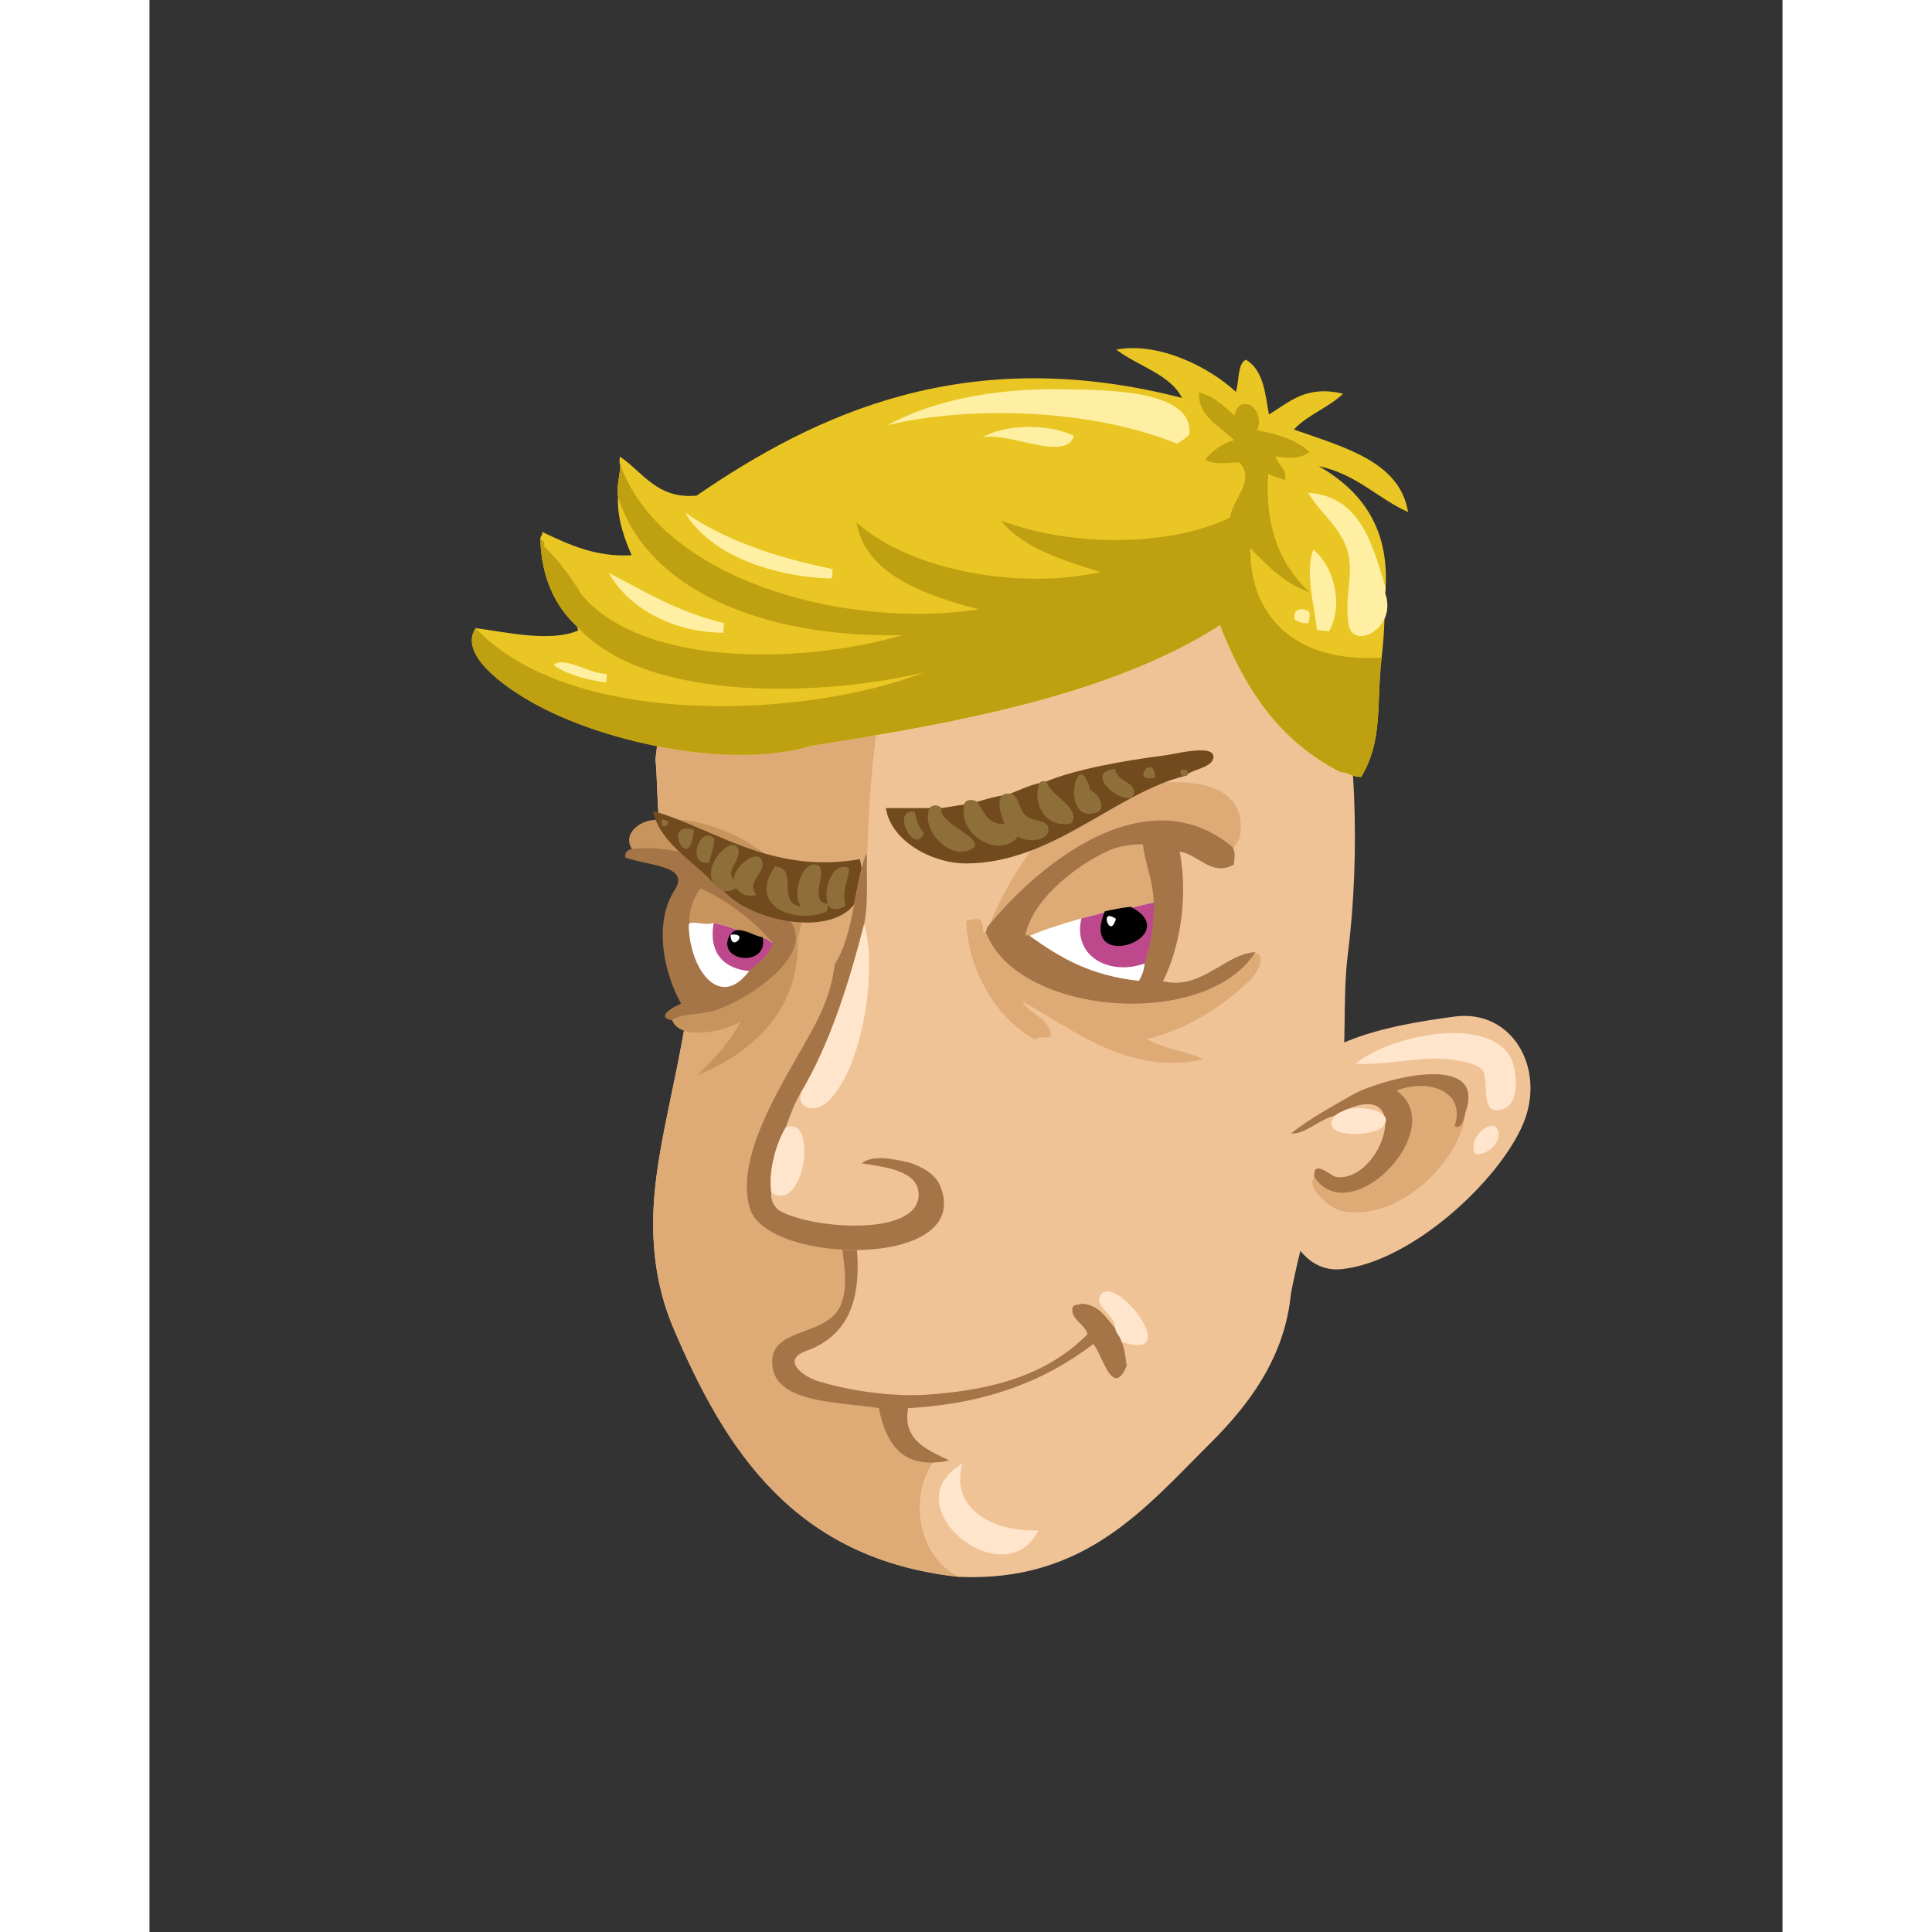 <svg xmlns="http://www.w3.org/2000/svg" width="433px" height="433px" viewBox="0 0 439.20 519.60"><rect x="0" y="0" width="439.20" height="519.60" fill="#333333" stroke="none"/><g transform="translate(24 24)"><g id="head"><g fill="" id="head" transform="translate(96, 89)"><g id="m03" transform="translate(15, 0)">                    <path d="M183.248,58.369 C175.296,26.738 155.127,9.875 123.728,2.209 C53.477,-6.833 8.191,28.879 1.084,91.084 C1.585,96.811 1.525,102.538 2.077,108.239 C2.181,108.435 2.246,108.667 2.246,108.942 L2.246,109.398 C2.254,109.421 2.269,109.436 2.276,109.46 C3.136,112.476 3.89,115.373 4.938,118.343 C4.998,118.512 5.043,118.677 5.1,118.845 C19.054,142.797 3.445,179.15 0.848,207.889 C-0.306,220.654 1.088,232.813 5.888,244.129 C19.968,277.328 38.668,306.313 82.688,311.088 C116.536,312.568 132.662,292.678 150.128,275.328 C160.432,265.094 170.323,252.299 171.968,235.009 C175.496,216.345 181.912,199.355 185.168,180.769 C187.248,168.89 185.703,156.25 187.327,143.33 C190.677,116.69 189.636,83.772 183.248,58.369 Z" id="Shape" fill="#F0C397"/>                    <path d="M123.729,2.209 C53.478,-6.833 8.192,28.879 1.085,91.084 C1.586,96.811 1.526,102.538 2.078,108.239 C2.182,108.435 2.247,108.667 2.247,108.942 L2.247,109.398 C2.255,109.421 2.27,109.436 2.277,109.46 C3.137,112.476 3.891,115.373 4.939,118.343 C4.999,118.512 5.044,118.677 5.101,118.845 C19.055,142.797 3.446,179.15 0.849,207.889 C-0.305,220.654 1.089,232.813 5.889,244.129 C19.969,277.328 38.669,306.313 82.689,311.088 C71.909,305.994 68.505,289.32 76.689,278.928 C73.8,278.537 71.764,277.293 69.009,276.768 C67.445,273.053 66.466,268.75 64.208,265.729 C58.886,250.206 58.592,235.973 58.208,219.169 C57.407,184.073 56.672,155.33 57.729,124.129 C58.365,105.369 59.365,81.695 64.689,61.488 C68.439,47.258 80.517,35.951 89.889,25.728 C98.724,16.09 109.644,6.158 123.729,2.689 C124.019,2.639 123.876,2.422 123.729,2.209 Z" id="Shape" fill="#DEAB77"/>                    <path d="M83.648,280.607 C80.299,292.234 90.969,298.986 104.047,298.607 C95.02,316.779 64.099,291.898 83.648,280.607 Z" id="Shape" fill="#FFE5CC"/>                </g>                </g></g><g id="ears"><g fill="" id="ears" transform="translate(272, 238)"><g id="m02" transform="translate(7, 11)">                    <path d="M19.632,43.218 C19.673,43.204 19.712,43.19 19.751,43.176 C19.712,43.189 19.673,43.204 19.632,43.218 Z" id="Shape" fill="#000000"/>                    <path d="M20.685,42.808 C20.705,42.798 20.726,42.791 20.746,42.782 C20.726,42.791 20.704,42.798 20.685,42.808 Z" id="Shape" fill="#000000"/>                    <path d="M28.288,26.42 C28.282,26.417 28.277,26.414 28.272,26.411 C28.277,26.414 28.282,26.417 28.288,26.42 Z" id="Shape" fill="#000000"/>                    <path d="M27.214,36.339 C27.364,36.069 27.507,35.798 27.644,35.524 C27.507,35.798 27.364,36.069 27.214,36.339 Z" id="Shape" fill="#000000"/>                    <path d="M28.106,34.526 C28.268,34.147 28.415,33.768 28.546,33.389 C28.415,33.769 28.268,34.147 28.106,34.526 Z" id="Shape" fill="#000000"/>                    <path d="M27.792,35.224 C27.886,35.03 27.974,34.835 28.06,34.639 C27.974,34.834 27.886,35.029 27.792,35.224 Z" id="Shape" fill="#000000"/>                    <path d="M18.491,43.5 C18.552,43.489 18.61,43.478 18.67,43.466 C18.61,43.478 18.551,43.489 18.491,43.5 Z" id="Shape" fill="#000000"/>                    <path d="M17.509,43.617 C17.456,43.62 17.404,43.62 17.35,43.622 C17.403,43.62 17.456,43.62 17.509,43.617 Z" id="Shape" fill="#000000"/>                    <path d="M20.845,25.052 C20.838,25.053 20.832,25.054 20.825,25.054 C20.832,25.054 20.838,25.053 20.845,25.052 Z" id="Shape" fill="#000000"/>                    <path d="M28.581,33.291 C29.081,31.821 29.35,30.373 29.341,29.065 L29.341,29.065 C29.35,30.372 29.079,31.824 28.581,33.291 Z" id="Shape" fill="#000000"/>                    <path d="M28.992,29.633 C29.013,29.605 29.032,29.577 29.052,29.55 C29.031,29.577 29.013,29.604 28.992,29.633 Z" id="Shape" fill="#000000"/>                    <path d="M25.931,25.47 C25.919,25.468 25.906,25.464 25.894,25.461 C25.905,25.464 25.919,25.467 25.931,25.47 Z" id="Shape" fill="#000000"/>                    <path d="M27.786,26.14 C27.779,26.136 27.772,26.132 27.765,26.128 C27.772,26.132 27.779,26.136 27.786,26.14 Z" id="Shape" fill="#000000"/>                    <path d="M23.753,25.087 C23.748,25.087 23.744,25.086 23.74,25.085 C23.744,25.086 23.748,25.087 23.753,25.087 Z" id="Shape" fill="#000000"/>                    <path d="M29.071,27.071 C29.019,26.895 28.959,26.727 28.891,26.564 C28.959,26.728 29.02,26.896 29.071,27.071 Z" id="Shape" fill="#000000"/>                    <path d="M23.018,25.027 C23.009,25.026 23.001,25.026 22.994,25.026 C23.001,25.026 23.009,25.026 23.018,25.027 Z" id="Shape" fill="#000000"/>                    <path d="M18.968,25.4 C22.415,23.895 24.893,23.67 26.562,24.282 C24.895,23.665 22.415,23.896 18.968,25.4 L18.968,25.4 Z" id="Shape" fill="#000000"/>                    <path d="M28.339,25.582 C28.238,25.448 28.128,25.323 28.011,25.204 C28.128,25.323 28.238,25.448 28.339,25.582 Z" id="Shape" fill="#000000"/>                    <path d="M28.353,25.601 C28.55,25.867 28.716,26.161 28.853,26.476 C28.716,26.159 28.55,25.866 28.353,25.601 Z" id="Shape" fill="#000000"/>                    <path d="M26.602,24.297 C27.13,24.496 27.574,24.783 27.943,25.14 C27.575,24.782 27.129,24.498 26.602,24.297 Z" id="Shape" fill="#000000"/>                    <path d="M21.655,42.298 C21.708,42.267 21.761,42.236 21.813,42.204 C21.762,42.236 21.708,42.267 21.655,42.298 Z" id="Shape" fill="#000000"/>                    <path d="M26.599,37.359 C26.724,37.165 26.845,36.969 26.964,36.77 C26.845,36.969 26.724,37.165 26.599,37.359 Z" id="Shape" fill="#000000"/>                    <path d="M25.214,39.23 C25.29,39.14 25.366,39.051 25.44,38.959 C25.366,39.052 25.29,39.141 25.214,39.23 Z" id="Shape" fill="#000000"/>                    <path d="M22.651,41.644 C22.708,41.603 22.762,41.56 22.819,41.517 C22.763,41.56 22.708,41.603 22.651,41.644 Z" id="Shape" fill="#000000"/>                    <path d="M25.995,38.241 C26.078,38.128 26.157,38.012 26.237,37.897 C26.157,38.013 26.078,38.128 25.995,38.241 Z" id="Shape" fill="#000000"/>                    <path d="M23.616,40.871 C23.657,40.835 23.697,40.796 23.739,40.758 C23.697,40.796 23.657,40.835 23.616,40.871 Z" id="Shape" fill="#000000"/>                    <path d="M24.571,39.95 C24.517,40.007 24.462,40.06 24.406,40.116 C24.462,40.061 24.518,40.007 24.571,39.95 Z" id="Shape" fill="#000000"/>                    <path d="M47.978,0.399 C29.011,2.925 6.059,7.434 1.898,23.919 C0.05,31.237 -0.342,38.933 0.459,47.198 C1.266,55.531 6.15,69.587 17.738,68.319 C36.609,66.255 60.043,44.497 66.459,29.198 C72.634,14.469 63.591,-1.681 47.978,0.399 Z M28.581,33.291 C29.079,31.824 29.35,30.372 29.341,29.065 L29.341,29.065 C29.35,30.373 29.081,31.821 28.581,33.291 Z M29.052,29.55 C29.032,29.577 29.013,29.605 28.992,29.633 C29.013,29.604 29.031,29.577 29.052,29.55 Z M28.892,26.564 C28.959,26.727 29.02,26.895 29.072,27.071 C29.02,26.896 28.959,26.728 28.892,26.564 Z M22.993,25.026 C23.001,25.026 23.009,25.026 23.017,25.027 C23.009,25.026 23.001,25.026 22.993,25.026 Z M23.74,25.085 C23.744,25.086 23.748,25.087 23.753,25.087 C23.748,25.087 23.744,25.086 23.74,25.085 Z M25.894,25.461 C25.906,25.464 25.919,25.468 25.931,25.47 C25.919,25.467 25.905,25.464 25.894,25.461 Z M27.765,26.128 C27.773,26.132 27.78,26.136 27.786,26.14 C27.779,26.136 27.772,26.132 27.765,26.128 Z M28.272,26.411 C28.277,26.414 28.282,26.417 28.288,26.42 C28.282,26.417 28.277,26.414 28.272,26.411 Z M20.825,25.054 C20.832,25.054 20.838,25.053 20.845,25.052 C20.838,25.053 20.832,25.054 20.825,25.054 Z M20.745,42.781 C20.725,42.791 20.704,42.798 20.684,42.807 C20.704,42.798 20.726,42.791 20.745,42.781 Z M19.751,43.176 C19.712,43.19 19.673,43.204 19.632,43.218 C19.673,43.204 19.712,43.189 19.751,43.176 Z M18.67,43.466 C18.61,43.478 18.552,43.489 18.491,43.5 C18.551,43.489 18.61,43.478 18.67,43.466 Z M17.509,43.617 C17.456,43.62 17.404,43.62 17.35,43.622 C17.403,43.62 17.456,43.62 17.509,43.617 Z M28.547,33.39 C28.415,33.769 28.269,34.148 28.107,34.527 C28.268,34.147 28.415,33.769 28.547,33.39 Z M28.06,34.639 C27.974,34.835 27.886,35.03 27.792,35.224 C27.886,35.029 27.974,34.834 28.06,34.639 Z M27.644,35.523 C27.507,35.797 27.365,36.069 27.214,36.338 C27.364,36.069 27.507,35.798 27.644,35.523 Z M26.964,36.771 C26.845,36.97 26.724,37.166 26.599,37.36 C26.724,37.165 26.845,36.969 26.964,36.771 Z M26.237,37.897 C26.157,38.012 26.078,38.127 25.995,38.241 C26.078,38.128 26.157,38.013 26.237,37.897 Z M25.439,38.96 C25.366,39.052 25.29,39.141 25.213,39.231 C25.29,39.141 25.366,39.052 25.439,38.96 Z M24.571,39.95 C24.517,40.007 24.462,40.06 24.406,40.116 C24.462,40.061 24.518,40.007 24.571,39.95 Z M23.739,40.758 C23.697,40.796 23.657,40.835 23.616,40.871 C23.657,40.835 23.697,40.796 23.739,40.758 Z M22.819,41.517 C22.762,41.56 22.708,41.603 22.651,41.644 C22.708,41.603 22.763,41.56 22.819,41.517 Z M21.813,42.204 C21.761,42.236 21.708,42.267 21.655,42.298 C21.708,42.267 21.762,42.236 21.813,42.204 Z M28.853,26.476 C28.716,26.161 28.55,25.867 28.353,25.601 C28.55,25.866 28.716,26.159 28.853,26.476 Z M28.339,25.582 C28.238,25.448 28.128,25.323 28.011,25.204 C28.128,25.323 28.238,25.448 28.339,25.582 Z M26.562,24.282 C24.893,23.67 22.416,23.895 18.968,25.4 L18.968,25.4 C22.415,23.896 24.895,23.665 26.562,24.282 Z M27.942,25.14 C27.573,24.784 27.129,24.496 26.601,24.297 C27.129,24.498 27.575,24.782 27.942,25.14 Z" id="Shape" fill="#F0C397"/>                    <path d="M20.378,21.519 C14.655,24.822 8.185,28.408 4.058,31.839 C7.949,32.058 11.542,28.016 15.818,27.039 C16.455,26.556 17.164,26.144 17.978,25.839 C37.335,16.501 28.717,44.774 16.298,43.599 C14.915,43.468 9.747,38.396 10.298,43.599 C7.732,46.091 14.386,52.084 17.737,52.719 C33.766,55.755 50.143,38.14 50.858,26.32 C57.132,9.28 27.675,17.307 20.378,21.519 Z" id="Shape" fill="#DEAB77"/>                    <path d="M15.817,27.039 C11.542,28.016 7.948,32.058 4.057,31.839 C8.184,28.407 14.655,24.821 20.377,21.519 C27.674,17.307 57.131,9.281 50.857,26.32 C50.523,27.99 49.972,30.713 47.976,29.92 C51.265,20.465 40.89,16.916 32.376,20.32 C46.835,30.461 20.222,58.232 10.296,43.599 C9.745,38.396 14.913,43.468 16.296,43.599 C28.715,44.774 37.333,16.501 17.976,25.839 C17.163,26.145 16.454,26.556 15.817,27.039 Z" id="Shape" fill="#A67547"/>                    <path d="M21.337,13.118 C29.191,6.29 54.325,-0.029 62.378,10.239 C64.751,13.264 65.88,23.363 61.417,25.118 C54.425,27.87 57.464,18.317 55.657,15.039 C54.292,12.56 45.925,11.534 41.977,11.679 C35.185,11.929 28.622,13.384 21.337,13.118 Z" id="Shape" fill="#FFE5CC"/>                    <path d="M53.497,37.358 C51.169,32.959 58.708,26.884 59.737,31.358 C60.415,34.303 56.802,37.909 53.497,37.358 Z" id="Shape" fill="#FFE5CC"/>                    <path d="M15.817,27.039 C16.454,26.556 17.163,26.144 17.977,25.839 C21.227,23.761 33.041,25.653 28.538,30.159 C25.934,32.763 11.102,33.226 15.817,27.039 Z" id="Shape" fill="#FFE5CC"/>                </g>                </g></g><g id="mouth"><g fill="" id="mouth" transform="translate(97, 271)"><g id="m02" transform="translate(46, 19)">                    <path d="M88.521,34.823 C87.404,37.488 92.933,39.709 92.601,43.222 C90.161,40.542 88.507,37.076 83.72,36.743 C82.653,34.291 79.066,34.357 76.76,33.142 C75.351,6.673 48.474,0.169 22.04,0.983 C21.343,2.206 20.018,2.8 18.44,3.142 C13.086,4.789 19.041,16.947 19.4,21.142 C19.765,25.416 21.157,31.532 19.16,36.743 C15.88,45.303 1.608,43.211 0.681,51.142 C-0.765,63.5 18.382,62.818 29.241,64.582 C31.076,73.576 35.094,81.297 47.72,78.742 C51.845,77.912 56.942,77.716 56.601,82.582 C74.01,77.351 91.694,71.118 95.72,53.302 C95.348,51.035 95.17,48.573 94.281,46.823 C112.069,52.966 91.836,26.911 88.521,34.823 Z" id="Shape" fill="#F0C397"/>                    <path d="M94.28,46.823 C93.95,45.392 92.832,44.751 92.6,43.222 C92.932,39.708 87.403,37.488 88.52,34.823 C91.836,26.911 112.069,52.966 94.28,46.823 Z" id="Shape" fill="#FFE5CC"/>                    <path d="M92.723,43.202 C90.271,40.484 88.585,36.956 83.728,36.617 C82.972,37.026 81.318,36.638 81.196,37.935 C81.181,38.044 81.179,38.162 81.179,38.276 C81.21,41.133 84.674,42.205 85.264,44.861 C75.035,55.124 61.181,59.812 41.951,61.097 C40.65,61.182 39.303,61.223 37.926,61.223 C29.671,61.223 20.23,59.735 12.955,57.502 C9.865,56.564 6.492,54.224 6.518,52.198 C6.518,51.177 7.342,50.154 9.601,49.338 C20.305,45.487 23.475,36.807 23.468,26.702 C23.468,19.815 22.011,12.248 20.48,5.034 C20.037,4.291 18.335,4.72 18.402,3.801 C18.402,3.651 18.446,3.447 18.555,3.19 L18.655,2.941 L18.402,3.022 C16.683,3.545 16.084,5.127 16.089,7.099 C16.094,11.549 19.036,18.287 19.275,21.151 C19.492,23.732 20.087,26.971 20.085,30.266 C20.087,32.445 19.829,34.643 19.044,36.697 C15.861,45.161 1.577,43.041 0.557,51.127 C0.5,51.576 0.476,52.01 0.476,52.427 C0.535,63.605 18.698,62.992 29.137,64.693 C30.725,72.471 34.02,79.366 43.157,79.361 C44.546,79.361 46.072,79.203 47.746,78.867 L48.111,78.791 L47.775,78.631 C42.642,76.152 36.792,73.769 36.798,67.101 C36.798,66.359 36.871,65.56 37.025,64.703 C58.256,63.601 74.172,57.165 86.826,47.473 C88.731,49.631 90.484,56.571 93,56.647 C93.938,56.635 94.843,55.685 95.834,53.352 C95.471,51.025 95.298,48.554 94.394,46.767 C94.046,45.306 92.935,44.672 92.723,43.202 Z" id="Shape" fill="#A67547"/>                </g>                </g></g><g id="eyes"><g fill="" id="eyes" transform="translate(97, 179)"><g id="m07" transform="translate(6, 7)">                    <path d="M7.942,10.607 C4.054,11.213 0.171,14.792 2.902,18.527 C1.949,18.774 1.108,19.133 1.221,20.447 C7.673,22.711 18.934,22.589 14.421,29.567 C8.712,38.395 11.666,51.922 16.341,60.047 C14.695,60.74 9.254,63.373 13.461,64.127 C15.688,70.342 27.832,67.176 31.941,64.847 C28.936,70.562 24.62,74.966 20.18,79.246 C33.867,73.801 48.218,62.338 47.3,42.287 C54.185,24.76 26.856,7.66 7.942,10.607 Z" id="Shape" fill="#C8945E"/>                    <path d="M145.222,54.048 C150.17,44.325 152.089,30.657 149.783,18.768 C155.044,19.226 158.549,25.613 164.423,22.369 C164.498,20.806 164.9,19.464 164.183,18.289 C164.878,17.742 166.153,16.047 166.343,14.688 C169.18,-5.564 136.422,0.158 126.263,4.848 C112.515,11.195 103.499,27.638 98.423,39.648 C98.442,40.066 98.369,40.394 98.183,40.608 C97.765,40.589 97.437,40.662 97.223,40.848 C97.311,39.241 97.162,37.869 96.263,37.247 C95.121,37.118 93.763,37.263 92.663,37.727 C93.097,51.306 101.11,64.115 111.142,69.647 C111.887,68.354 114.083,69.594 115.462,68.687 C115.038,63.43 109.776,63.013 107.782,59.327 C121.091,66.634 136.203,79.36 156.502,74.928 C151.833,72.636 145.498,72.012 141.142,69.407 C151.305,67.443 163.453,59.565 169.703,52.847 C170.947,51.509 173.791,46.243 169.943,46.368 C162.194,47.043 155.624,56.822 145.222,54.048 Z" id="Shape" fill="#DEAB77"/>                    <path d="M41.062,43.728 C39.661,43.53 39.456,42.135 37.703,42.289 C35.422,41.85 33.962,40.589 31.463,40.369 C29.568,39.303 27.058,38.853 24.743,38.209 C22.707,38.922 20.432,37.91 18.022,38.209 L17.783,38.209 C17.68,50.577 26.289,62.451 34.583,51.168 C37.095,49.04 39.721,47.026 41.062,43.728 Z" id="Shape" fill="#FFFFFF"/>                    <path d="M140.902,49.007 C142.503,43.857 143.646,38.384 143.301,32.688 C141.072,33.098 139.076,33.744 136.822,34.128 C134.468,34.415 132.229,34.816 130.101,35.327 C127.965,35.911 125.788,36.454 123.622,37.007 C118.723,38.428 113.854,39.88 109.462,41.808 C117.901,47.9 126.176,52.699 139.222,54.048 C140.117,52.702 140.733,51.079 140.902,49.007 Z" id="Shape" fill="#FFFFFF"/>                    <path d="M143.302,32.688 C143.647,38.384 142.503,43.857 140.903,49.007 C132.055,52.508 121.176,47.847 123.623,37.007 C125.789,36.454 127.967,35.911 130.102,35.327 C123.415,51.756 151.278,41.638 136.823,34.128 C139.077,33.743 141.072,33.098 143.302,32.688 Z" id="Shape" fill="#BD498C"/>                    <path d="M24.742,38.208 C27.056,38.853 29.567,39.302 31.462,40.368 C30.655,40.36 30.192,40.698 29.782,41.087 C29.289,41.154 29.303,41.729 29.061,42.048 C26.195,48.443 39.094,49.809 37.702,42.288 C39.455,42.135 39.66,43.529 41.061,43.727 C39.72,47.026 37.094,49.04 34.582,51.166 C27.595,50.698 23.279,46.334 24.742,38.208 Z" id="Shape" fill="#BD498C"/>                    <path d="M141.291,38.964 C141.286,37.276 140.025,35.509 136.937,33.905 L136.868,33.868 L136.791,33.878 C134.43,34.165 132.181,34.569 130.044,35.083 L129.921,35.112 L129.871,35.231 C129.122,37.063 128.795,38.583 128.795,39.831 C128.79,41.444 129.352,42.616 130.249,43.358 C131.145,44.1 132.347,44.415 133.613,44.415 C137.095,44.397 141.242,42.085 141.291,38.964 Z M132.931,37.112 C132.472,38.71 131.91,39.147 131.599,39.122 C131.362,39.132 131.06,38.907 130.828,38.52 C130.599,38.142 130.45,37.635 130.45,37.217 C130.476,36.66 130.625,36.368 131.135,36.356 C131.499,36.353 132.098,36.554 132.931,37.112 Z" id="Shape" fill="#000000"/>                    <path d="M37.749,42.042 C35.544,41.626 34.065,40.353 31.483,40.118 L31.483,40.119 C31.455,40.116 31.436,40.118 31.436,40.116 C30.568,40.11 30.022,40.505 29.608,40.906 L29.204,41.289 L29.185,41.155 L28.832,41.944 C28.528,42.612 28.389,43.241 28.389,43.815 C28.404,46.307 30.906,47.648 33.289,47.651 C35.633,47.648 38.051,46.322 38.054,43.378 C38.056,43.021 38.02,42.644 37.947,42.242 L37.915,42.073 L37.749,42.042 Z M29.8,41.337 C29.91,41.327 30.018,41.325 30.123,41.325 C31.402,41.348 31.654,41.741 31.662,42.11 C31.664,42.38 31.493,42.731 31.222,43.001 C30.955,43.272 30.6,43.448 30.307,43.446 C29.912,43.438 29.492,43.182 29.308,42.012 L29.218,41.379 L29.8,41.337 Z" id="Shape" fill="#000000"/>                    <path d="M145.585,53.882 C149.057,46.919 151.002,38.03 151.002,29.21 C151.002,25.772 150.704,22.347 150.089,19.05 C153.982,19.558 157.009,23.496 161.13,23.532 C162.196,23.532 163.33,23.257 164.54,22.587 L164.664,22.519 L164.669,22.379 C164.706,21.543 164.848,20.755 164.848,19.993 C164.848,19.386 164.756,18.784 164.432,18.22 L164.432,18.048 L164.432,17.929 L164.34,17.855 C158.202,12.738 151.652,10.654 145.117,10.654 C126.124,10.672 107.309,28.134 98.225,39.49 L98.17,39.56 L98.17,39.646 C98.17,39.697 98.173,39.738 98.173,39.771 C98.173,40.098 98.101,40.319 97.991,40.443 L97.891,40.554 L97.944,40.693 C102.565,53.153 120.194,59.927 137.268,59.937 C150.745,59.935 163.928,55.708 170.147,46.507 L170.443,46.071 L169.92,46.118 C162.964,46.761 157.112,54.318 148.912,54.291 C147.846,54.291 146.741,54.165 145.585,53.882 Z M108.563,41.558 C110.411,32.365 121.038,23.504 130.447,18.994 C133.057,17.736 136.47,17.076 139.504,17.076 C139.735,17.076 139.966,17.081 140.193,17.09 C140.776,22.529 142.99,26.883 143.051,32.692 C143.09,33.384 143.111,34.067 143.111,34.744 C143.111,39.668 142.064,44.421 140.662,48.934 C140.492,50.954 139.925,52.497 139.097,53.784 C126.188,52.415 118.005,47.667 109.607,41.604 L109.543,41.56 L109.463,41.56 C109.162,41.557 108.862,41.556 108.563,41.558 Z" id="Shape" fill="#A67547"/>                    <path d="M11.646,63.188 C11.672,63.817 12.28,64.167 13.417,64.374 L13.518,64.391 L13.604,64.332 C16.21,62.519 21.138,62.831 24.328,61.968 C31.532,59.947 46.783,50.728 46.859,42.13 C46.859,40.646 46.388,39.183 45.34,37.816 C37.896,28.099 22.446,18.105 6.723,18.097 C5.52,18.097 4.315,18.156 3.115,18.279 C3.061,18.277 2.98,18.277 2.902,18.277 C1.942,18.495 0.947,18.931 0.96,20.216 C0.96,20.302 0.965,20.385 0.973,20.471 L0.988,20.63 L1.139,20.684 C3.882,21.644 7.444,22.173 10.305,22.98 C13.188,23.791 15.236,24.871 15.209,26.727 C15.209,27.45 14.917,28.341 14.212,29.431 C11.943,32.932 11.032,37.148 11.032,41.461 C11.035,48.087 13.186,54.958 15.989,59.934 C14.62,60.561 11.768,61.835 11.646,63.188 Z M18.27,38.181 C18.239,37.874 18.226,37.566 18.226,37.26 C18.224,34.099 19.658,31.001 21.219,28.919 C29.048,32.562 35.485,37.589 40.77,43.773 C39.448,46.913 36.907,48.875 34.42,50.978 C32.056,54.174 29.756,55.445 27.674,55.443 C25.055,55.451 22.64,53.418 20.876,50.236 C19.119,47.071 18.032,42.802 18.03,38.459 L18.297,38.459 L18.27,38.181 Z" id="Shape" fill="#A67547"/>                </g>                </g></g><g id="eyebrow"><g fill="" id="eyebrow" transform="translate(93, 169)"><g id="m07" transform="translate(18, 8)">                    <g id="Group" transform="translate(0, 17)">                        <path d="M0.366,0.108 C2.47,9.124 11.374,13.421 16.926,19.789 C17.695,20.381 18.275,21.161 19.326,21.469 C28.3,31.958 61.854,36.759 56.046,13.07 C31.965,17.281 16.518,4.573 0.366,0.108 Z" id="Shape" fill="#714B1D"/>                        <path d="M2.765,2.509 C3.544,2.37 3.882,2.673 4.446,2.749 C4.573,3.836 4.092,4.315 3.006,4.188 C2.929,3.626 2.626,3.288 2.765,2.509 Z" id="Shape" fill="#8E6F39"/>                        <path d="M11.406,5.149 C10.389,17.894 2.458,2.337 11.406,5.149 L11.406,5.149 Z" id="Shape" fill="#8E6F39"/>                        <path d="M16.925,7.549 C16.785,10.514 15.767,12.22 15.486,14.028 C9.199,14.886 12.987,3.615 16.925,7.549 Z" id="Shape" fill="#8E6F39"/>                        <path d="M16.925,19.789 C13.088,14.917 22.277,5.685 23.405,10.669 C24.02,13.388 19.713,16.458 22.205,18.589 C21.843,15.223 29.005,9.45 29.885,14.028 C30.441,16.921 25.43,19.173 28.205,22.669 C26.082,23.392 23.722,22.382 22.925,20.989 C21.804,21.141 20.502,22.145 19.325,21.468 C18.274,21.161 17.694,20.381 16.925,19.789 Z" id="Shape" fill="#8E6F39"/>                        <path d="M47.406,25.069 C46.09,20.739 48.915,13.43 53.166,15.468 C52.803,19.774 51.127,21.233 52.206,25.548 C51.383,26.483 47.972,27.28 47.646,25.309 C47.175,25.717 47.569,26.993 46.925,27.229 C38.667,30.628 25.685,25.853 33.245,14.989 C39.774,15.512 33.463,24.835 40.205,25.789 C37.813,22.669 40.229,14.075 44.045,14.509 C48.467,15.011 41.611,24.646 47.406,25.069 Z" id="Shape" fill="#8E6F39"/>                    </g>                    <g id="Group" transform="translate(63, 0)">                        <path d="M74.939,2.175 C63.712,3.605 51.221,5.888 43.258,9.135 C42.342,9.019 41.727,9.203 41.338,9.614 C38.4,10.277 36.009,11.485 33.418,12.495 C32.415,12.372 31.792,12.629 31.258,12.975 C28.798,13.315 26.732,14.048 24.538,14.655 C23.598,14.002 21.321,13.925 21.178,15.375 C19.032,15.628 17.058,16.055 14.939,16.335 C14.26,15.437 12.497,15.437 11.819,16.335 L0.058,16.335 C1.354,25.144 12.41,31.232 21.659,31.215 C44.787,31.171 61.497,12.428 80.459,7.694 C80.872,7.708 81.074,7.51 81.179,7.215 C82.997,5.81 88.3,5.29 88.139,2.415 C87.956,-0.864 77.833,1.806 74.939,2.175 Z" id="Shape" fill="#714B1D"/>                        <path d="M72.539,8.175 C65.488,9.699 72.14,1.041 72.539,8.175 L72.539,8.175 Z" id="Shape" fill="#8E6F39"/>                        <path d="M61.739,5.775 C61.882,8.877 66.681,9.336 66.779,11.775 C67.03,18.056 51.534,6.908 61.739,5.775 Z" id="Shape" fill="#8E6F39"/>                        <path d="M81.179,7.215 C81.075,7.511 80.872,7.708 80.459,7.694 C79.274,7.831 79.089,6.827 79.499,6.014 C80.556,5.918 81.483,5.951 81.179,7.215 Z" id="Shape" fill="#8E6F39"/>                        <path d="M55.019,11.535 C57.288,12.336 59.492,16.605 56.7,17.535 C46.527,20.926 51.547,-1.778 55.019,11.535 Z" id="Shape" fill="#8E6F39"/>                        <path d="M43.259,9.135 C44.504,13.419 52.626,16.111 49.98,20.415 C43.213,22.019 39.295,15.259 41.339,9.614 C41.728,9.204 42.343,9.019 43.259,9.135 Z" id="Shape" fill="#8E6F39"/>                        <path d="M33.419,12.496 C36.159,12.767 35.377,16.91 38.219,18.736 C39.84,19.777 43.419,19.648 43.74,21.615 C44.305,25.086 38.565,25.822 35.58,24.015 C30.769,30.146 19.134,23.583 21.18,15.375 C21.324,13.925 23.6,14.002 24.54,14.655 C26.459,17.216 27.368,20.786 31.98,20.655 C31.578,19.272 29.571,15.03 31.259,12.975 C31.793,12.629 32.416,12.373 33.419,12.496 Z" id="Shape" fill="#8E6F39"/>                        <path d="M14.939,16.335 C13.908,20.634 28.508,25.007 22.619,27.614 C16.754,30.213 9.327,21.686 11.819,16.335 C12.497,15.437 14.261,15.437 14.939,16.335 Z" id="Shape" fill="#8E6F39"/>                        <path d="M7.739,17.295 C8.345,19.489 8.866,21.769 10.379,23.056 C7.456,29.333 1.334,16.308 7.739,17.295 Z" id="Shape" fill="#8E6F39"/>                    </g>                </g>                </g></g><g id="nose"><g fill="" id="nose" transform="translate(79, 188)"><g id="m02" transform="translate(57, 17)">                    <path d="M44.217,83.618 C43.292,65.436 38.988,45.892 37.497,26.978 C37.01,20.79 38.208,6.139 32.936,4.659 C32.78,3.375 33.251,1.464 32.696,0.579 C29.407,10.247 29.413,22.219 24.297,30.339 C22.941,41.048 18.234,47.894 13.978,55.538 C8.677,65.059 -2.508,83.24 1.498,96.099 C6.213,111.238 62.039,112.477 52.617,89.859 C51.331,86.771 47.927,84.828 44.217,83.618 Z" id="Shape" fill="#F0C397"/>                    <path d="M32.937,4.659 C32.939,9.86 33.158,15.279 32.217,19.538 C28.179,35.189 23.183,51.444 15.177,64.898 C13.448,67.649 12.328,71.009 11.097,74.258 C8.466,78.665 6.406,86.113 7.257,91.778 C6.946,93.965 8.327,95.943 9.417,96.579 C18,101.583 47.315,103.788 46.856,92.018 C46.622,85.993 38.411,84.924 31.497,83.858 C34.884,81.395 39.986,82.766 44.217,83.618 C47.927,84.828 51.331,86.771 52.616,89.858 C62.038,112.476 6.212,111.237 1.497,96.098 C-2.509,83.24 8.677,65.058 13.977,55.537 C18.233,47.892 22.94,41.047 24.296,30.338 C29.412,22.218 29.406,10.246 32.695,0.578 C33.252,1.464 32.78,3.375 32.937,4.659 Z" id="Shape" fill="#A67547"/>                    <path d="M7.257,91.778 C6.405,86.114 8.466,78.666 11.097,74.258 C19.881,70.632 16.271,97.496 7.257,91.778 Z" id="Shape" fill="#FFE5CC"/>                    <path d="M15.177,64.898 C23.183,51.444 28.179,35.189 32.217,19.538 C35.893,32.184 31.685,59.086 22.137,67.538 C19.409,69.952 14.11,69.667 15.177,64.898 Z" id="Shape" fill="#FFE5CC"/>                </g>                </g></g><g id="hair1"><g fill="" id="hair1" transform=""><g id="m09" transform="translate(62, 69)" fill-rule="nonzero">                    <g id="Group">                        <path d="M237.457,77.081 C237.493,77.121 237.532,77.157 237.57,77.195 C237.532,77.157 237.493,77.121 237.457,77.081 Z" id="Shape" fill="#000000"/>                        <path d="M238.729,77.897 C238.688,77.884 238.644,77.873 238.602,77.857 C238.645,77.873 238.688,77.884 238.729,77.897 Z" id="Shape" fill="#000000"/>                        <path d="M237.064,76.556 C237.047,76.529 237.035,76.497 237.019,76.471 C237.035,76.497 237.048,76.529 237.064,76.556 Z" id="Shape" fill="#000000"/>                        <path d="M239.364,78.04 C239.319,78.033 239.275,78.025 239.23,78.018 C239.275,78.025 239.318,78.033 239.364,78.04 Z" id="Shape" fill="#000000"/>                        <path d="M236.689,75.695 C236.71,75.76 236.733,75.825 236.756,75.889 C236.733,75.825 236.71,75.76 236.689,75.695 Z" id="Shape" fill="#000000"/>                        <path d="M238.063,77.593 C238.029,77.571 237.998,77.543 237.963,77.521 C237.997,77.543 238.028,77.571 238.063,77.593 Z" id="Shape" fill="#000000"/>                        <path d="M240.709,77.98 C240.753,77.971 240.795,77.964 240.839,77.956 C240.795,77.964 240.753,77.971 240.709,77.98 Z" id="Shape" fill="#000000"/>                        <path d="M240.011,78.067 C240.039,78.065 240.067,78.06 240.094,78.06 C240.066,78.06 240.039,78.065 240.011,78.067 Z" id="Shape" fill="#000000"/>                        <path d="M245.131,75.055 C245.125,75.062 245.121,75.066 245.116,75.074 C245.121,75.066 245.125,75.063 245.131,75.055 Z" id="Shape" fill="#000000"/>                        <path d="M243.782,76.455 C243.8,76.442 243.815,76.428 243.832,76.415 C243.815,76.428 243.8,76.442 243.782,76.455 Z" id="Shape" fill="#000000"/>                        <path d="M242.271,77.443 C242.303,77.428 242.334,77.412 242.365,77.396 C242.334,77.412 242.303,77.428 242.271,77.443 Z" id="Shape" fill="#000000"/>                        <path d="M246.897,69.542 C246.892,69.444 246.891,69.348 246.884,69.249 C246.872,69.059 246.849,68.869 246.823,68.674 C246.809,68.573 246.801,68.475 246.783,68.372 C246.75,68.166 246.702,67.956 246.653,67.748 C246.632,67.656 246.616,67.567 246.592,67.475 C246.512,67.173 246.419,66.867 246.307,66.558 C246.357,66.081 246.408,65.603 246.458,65.127 C247.357,48.915 240.022,39.024 228.482,32.361 C238.879,34.639 244.074,40.913 252.488,44.714 C250.302,31.134 235.369,27.338 221.78,22.51 C225.537,18.499 231.083,16.685 235.009,12.883 C224.897,10.486 220.589,15.222 215.063,18.459 C214.058,12.74 213.634,6.578 208.875,3.738 C206.541,4.863 207.131,9.576 206.173,12.388 C199.302,5.945 185.671,-1.143 174.022,1.024 C179.775,5.466 188.493,7.632 191.706,14.023 C133.84,-0.905 93.261,18.276 61.165,40.285 C50.534,41.363 46.621,33.855 40.532,29.812 C40.454,30.572 40.248,31.435 40.615,31.853 C40.713,33.995 39.505,37.948 40.001,40.481 C39.725,46.744 41.986,52.46 43.685,56.331 C33.996,56.888 26.767,53.438 19.63,50.064 C19.76,51.088 19.077,51.11 19.125,52.029 C19.418,62.24 22.973,69.949 29.135,75.653 C29.08,76.047 29.206,76.301 29.337,76.551 C21.897,79.786 10.17,77.056 1.708,75.921 C-3.021,83.171 10.086,91.791 14.906,94.726 C34.136,106.451 70.113,114.253 92.176,107.504 C131.404,101.386 172.902,93.738 201.926,75.105 C208.364,91.646 217.482,106.131 234.373,114.654 C236.653,114.743 237.39,116.02 239.895,115.937 C245.809,106.082 243.914,96.573 245.374,83.849 C245.824,80.203 246.033,76.744 246.151,73.352 C246.254,73.126 246.346,72.891 246.431,72.652 C246.441,72.623 246.449,72.591 246.459,72.563 C246.53,72.355 246.593,72.14 246.647,71.921 C246.662,71.868 246.672,71.814 246.686,71.76 C246.731,71.563 246.769,71.362 246.801,71.16 C246.813,71.087 246.823,71.015 246.832,70.941 C246.856,70.751 246.874,70.558 246.885,70.366 C246.891,70.279 246.897,70.192 246.9,70.102 C246.906,69.919 246.903,69.732 246.897,69.542 Z M236.757,75.889 C236.734,75.825 236.71,75.76 236.69,75.695 C236.71,75.76 236.733,75.825 236.757,75.889 Z M237.02,76.471 C237.036,76.497 237.048,76.529 237.065,76.556 C237.048,76.529 237.035,76.497 237.02,76.471 Z M237.457,77.081 C237.493,77.121 237.532,77.157 237.57,77.195 C237.532,77.157 237.493,77.121 237.457,77.081 Z M237.963,77.521 C237.997,77.543 238.028,77.57 238.063,77.593 C238.028,77.571 237.997,77.543 237.963,77.521 Z M238.603,77.857 C238.645,77.873 238.689,77.884 238.73,77.897 C238.688,77.884 238.645,77.873 238.603,77.857 Z M239.23,78.018 C239.275,78.025 239.319,78.033 239.364,78.04 C239.318,78.033 239.275,78.025 239.23,78.018 Z M240.011,78.067 C240.039,78.065 240.067,78.06 240.094,78.06 C240.066,78.06 240.039,78.065 240.011,78.067 Z M243.832,76.415 C243.815,76.428 243.8,76.442 243.782,76.455 C243.8,76.442 243.815,76.428 243.832,76.415 Z M242.364,77.396 C242.334,77.412 242.302,77.428 242.27,77.443 C242.303,77.428 242.334,77.412 242.364,77.396 Z M240.839,77.956 C240.795,77.965 240.753,77.971 240.709,77.98 C240.753,77.971 240.795,77.964 240.839,77.956 Z M245.116,75.074 C245.121,75.067 245.125,75.063 245.131,75.055 C245.125,75.063 245.121,75.066 245.116,75.074 Z" id="Shape" fill="#E9C623"/>                    </g>                    <g id="Group" transform="translate(0, 11)">                        <path d="M112.608,10.327 C124.275,3.826 141.13,0.369 159.791,0.686 C171.936,0.894 194.923,0.91 193.646,12.847 C192.664,13.797 191.583,14.627 190.405,15.335 C166.671,5.703 133.944,5.173 112.608,10.327 Z" id="Shape" fill="#FFEFA3"/>                        <path d="M162.634,13.236 C160.347,20.316 145.637,12.225 138.172,13.593 C143.318,10.327 155.306,9.621 162.634,13.236 Z" id="Shape" fill="#FFEFA3"/>                        <path d="M246.46,54.128 C246.409,54.604 246.358,55.083 246.309,55.559 C249.716,64.927 237.619,71.176 236.495,63.881 C235.103,54.843 239.082,48.592 234.773,40.735 C232.329,36.279 228.239,32.955 225.639,28.544 C239.874,29.378 243.136,43.168 246.46,54.128 Z" id="Shape" fill="#FFEFA3"/>                        <path d="M227.001,43.808 C232.08,47.828 235.502,58.055 231.228,65.82 C230.149,65.681 229.073,65.542 227.995,65.406 C227.298,58.987 224.718,49.892 227.001,43.808 Z" id="Shape" fill="#FFEFA3"/>                        <path d="M58.008,33.816 C68.635,41.304 83.055,46.1 97.79,49.055 C97.527,49.811 97.923,51.376 97.224,51.596 C80.032,50.932 64.314,44.586 58.008,33.816 Z" id="Shape" fill="#FFEFA3"/>                        <path d="M225.834,60.487 C226.227,61.133 226.017,63.107 225.5,63.637 C223.954,63.597 222.855,63.212 222.034,62.613 C221.337,59.638 224.018,59.322 225.834,60.487 Z" id="Shape" fill="#FFEFA3"/>                        <path d="M37.527,50.06 C47.197,55.088 56.185,60.642 68.555,63.6 C68.463,64.458 68.372,65.319 68.282,66.178 C53.975,66.002 42.568,59.094 37.527,50.06 Z" id="Shape" fill="#FFEFA3"/>                        <path d="M37.032,77.271 C36.95,78.035 36.869,78.8 36.79,79.563 C31.14,78.725 26.171,77.363 22.694,74.859 C25.299,72.321 32.238,77.173 37.032,77.271 Z" id="Shape" fill="#FFEFA3"/>                        <path d="M29.134,64.655 C22.972,58.951 19.417,51.242 19.124,41.031 C19.874,41.335 20.379,41.823 20.118,42.9 C24.132,46.835 27.46,51.296 30.335,56.105 C48.002,76.623 93.115,73.822 116.46,66.822 C79.808,67.652 47.806,55.021 40.002,29.484 C39.506,26.951 40.714,22.998 40.616,20.856 C51.251,51.341 99.888,65.465 137.146,59.891 C122.098,56.068 106.352,50.116 104.178,36.525 C118.957,49.703 148.431,54.66 169.78,49.841 C159.079,46.568 148.625,43.104 142.955,35.967 C162.746,43.504 189.566,42.722 204.689,35.151 C204.99,30.554 211.683,25.229 207.144,20.377 C204.024,20.382 199.889,21.193 198.005,19.499 C200.019,17.123 202.459,15.267 205.693,14.388 C202.01,10.723 195.679,7.694 196.327,1.584 C200.698,2.702 203.023,5.389 205.802,7.728 C207.184,1.504 214.201,5.685 211.934,11.704 C217.695,12.809 222.744,14.459 225.909,17.553 C223.954,19.25 220.757,19.42 216.85,18.718 C217.415,21.093 219.914,21.978 219.446,25.142 C217.95,24.538 216.142,24.174 214.867,23.398 C213.931,37.62 218.012,47.992 226.085,55.301 C218.933,52.893 213.988,47.404 210.071,43.389 C209.837,61.163 221.558,74.357 245.374,72.854 C243.913,85.578 245.809,95.087 239.895,104.942 C237.389,105.025 236.653,103.748 234.373,103.659 C217.481,95.136 208.363,80.65 201.926,64.11 C172.903,82.743 131.404,90.392 92.176,96.509 C70.113,103.258 34.136,95.456 14.906,83.731 C10.086,80.795 -3.021,72.176 1.708,64.926 C27.712,92.509 91.815,88.883 122.25,76.849 C97.652,82.785 48.61,85.881 29.134,64.655 Z" id="Shape" fill="#BFA010"/>                    </g>                </g>                </g></g></g></svg>
